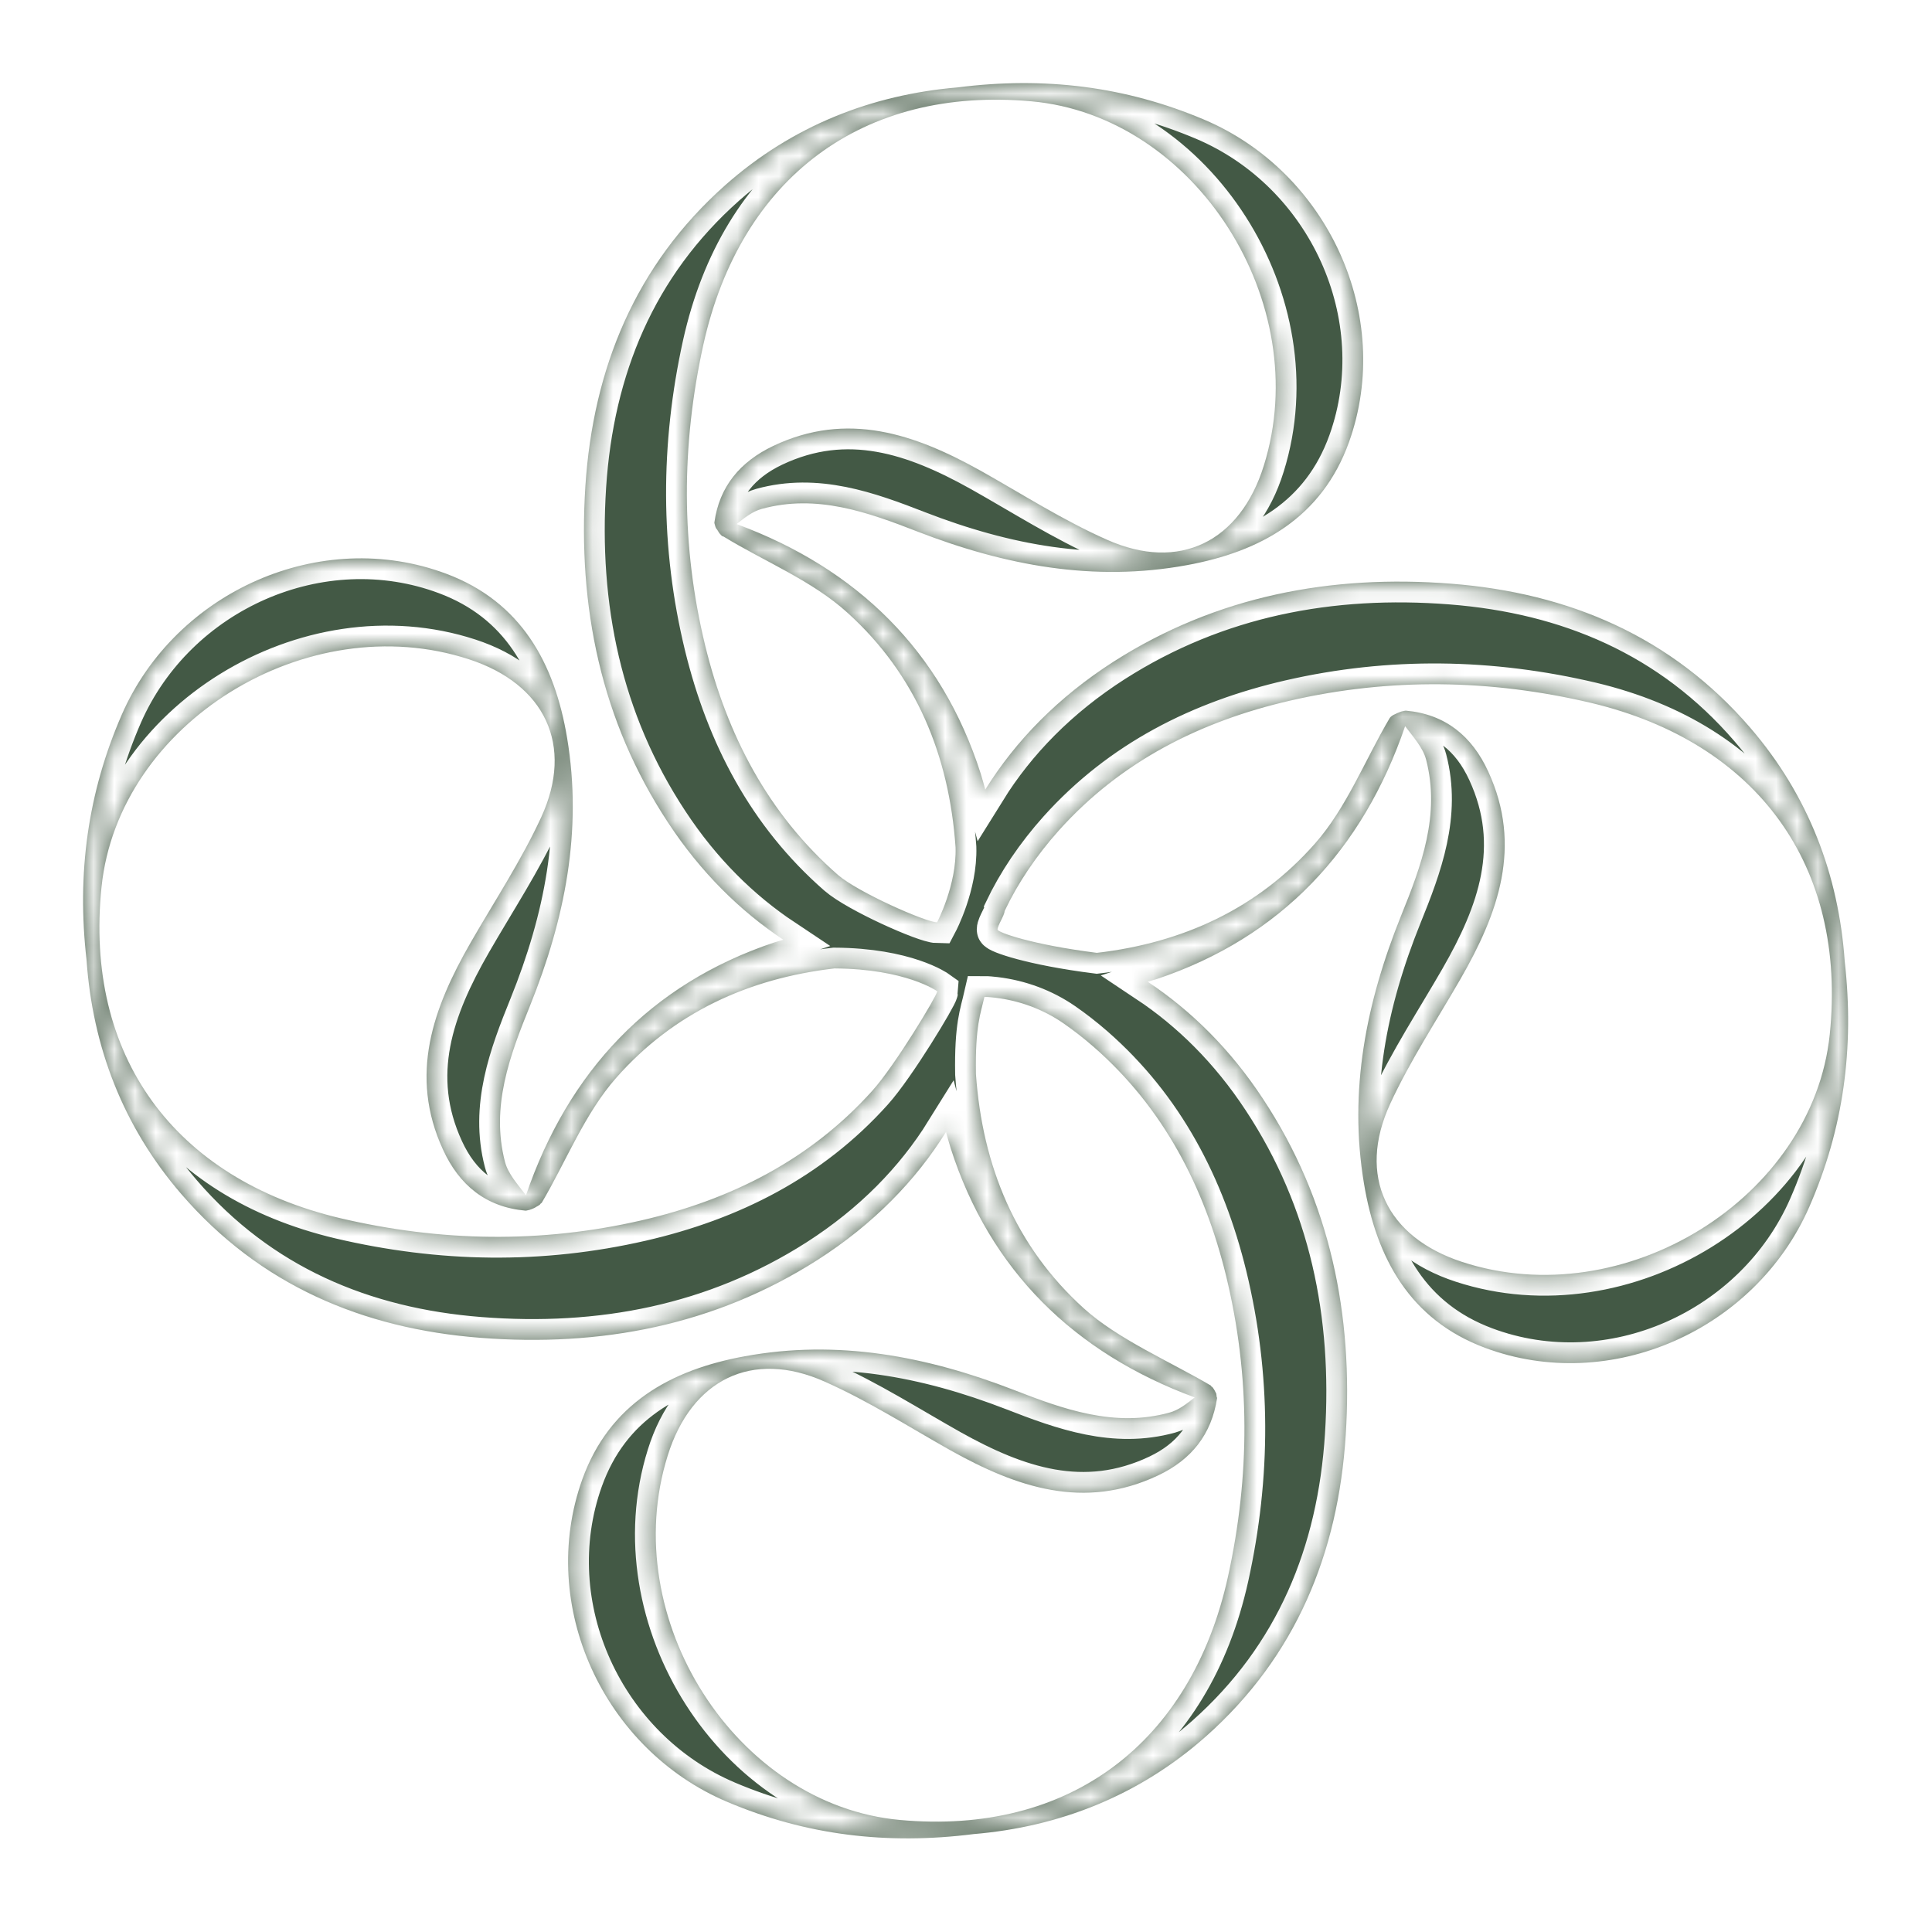 <svg xmlns="http://www.w3.org/2000/svg" fill="none" viewBox="0 0 93 93" height="93" width="93">
<g filter="url(#filter0_d_251_3)">
<mask fill="white" id="path-1-inside-1_251_3">
<path d="M88.798 42.267C88.508 38.127 87.058 34.287 84.248 31.027C80.468 26.637 75.508 24.537 69.848 24.097C64.068 23.647 58.558 24.687 53.608 27.847C50.938 29.557 48.888 31.657 47.428 34.007C47.358 33.747 47.288 33.497 47.208 33.237C45.318 27.327 41.248 23.367 35.458 21.227C35.848 20.917 36.228 20.617 36.668 20.497C39.308 19.767 41.778 20.657 44.188 21.597C48.378 23.217 52.658 24.027 57.118 23.207C60.698 22.557 63.638 20.907 64.938 17.277C67.108 11.207 63.918 4.277 57.958 1.757C54.178 0.157 50.278 -0.323 46.098 0.207C41.958 0.557 38.138 2.057 34.918 4.907C30.588 8.747 28.548 13.737 28.178 19.407C27.808 25.187 28.918 30.687 32.158 35.597C33.728 37.987 35.618 39.847 37.708 41.237C37.558 41.287 37.418 41.317 37.268 41.367C31.298 43.367 27.358 47.577 25.318 53.537C24.928 53.017 24.458 52.507 24.308 51.927C23.618 49.277 24.538 46.817 25.508 44.427C27.188 40.257 28.048 35.997 27.298 31.517C26.698 27.927 25.088 24.967 21.478 23.617C15.438 21.357 8.468 24.457 5.868 30.387C4.228 34.147 3.688 38.037 4.168 42.227C4.458 46.367 5.908 50.207 8.718 53.467C12.498 57.857 17.458 59.957 23.118 60.397C28.898 60.847 34.408 59.807 39.358 56.647C42.028 54.937 44.078 52.837 45.538 50.487C45.608 50.747 45.678 50.997 45.758 51.257C47.648 57.167 51.718 61.127 57.508 63.267C57.118 63.577 56.738 63.877 56.298 63.997C53.658 64.727 51.188 63.837 48.778 62.897C44.588 61.277 40.308 60.467 35.848 61.287C32.268 61.937 29.328 63.587 28.028 67.217C25.858 73.287 29.048 80.217 35.008 82.737C38.788 84.337 42.688 84.817 46.868 84.287C51.008 83.937 54.828 82.437 58.048 79.587C62.378 75.747 64.418 70.757 64.778 65.087C65.148 59.307 64.038 53.807 60.798 48.897C59.228 46.507 57.338 44.647 55.248 43.257C55.398 43.207 55.538 43.177 55.688 43.127C61.658 41.127 65.598 36.917 67.638 30.957C68.028 31.477 68.498 31.987 68.648 32.567C69.338 35.217 68.418 37.677 67.448 40.067C65.768 44.237 64.908 48.497 65.658 52.977C66.258 56.567 67.868 59.527 71.478 60.877C77.518 63.137 84.488 60.037 87.088 54.107C88.738 50.347 89.268 46.457 88.798 42.267ZM41.988 48.507C38.998 51.837 35.168 53.757 30.868 54.747C26.038 55.857 21.208 55.777 16.368 54.637C8.368 52.737 4.048 46.797 4.888 38.687C5.708 30.797 14.778 25.187 22.578 27.737C26.228 28.927 27.648 31.877 26.048 35.347C25.088 37.427 23.808 39.367 22.658 41.367C20.848 44.517 19.668 47.747 21.328 51.347C22.108 53.047 23.388 54.107 25.298 54.277C25.348 54.277 25.398 54.257 25.448 54.247C25.448 54.247 25.478 54.247 25.498 54.237C25.598 54.207 25.798 54.117 25.788 54.107C25.868 54.067 25.938 54.027 25.998 53.977C26.008 53.967 26.008 53.947 26.028 53.937C26.048 53.917 26.068 53.907 26.078 53.897C27.268 51.877 28.148 49.597 29.668 47.877C32.428 44.747 36.028 43.097 40.168 42.617C43.618 42.637 45.118 43.717 45.118 43.717C45.108 43.917 43.088 47.287 41.988 48.507ZM45.108 40.397C44.538 40.387 41.278 38.937 40.338 38.117C36.968 35.177 34.998 31.367 33.948 27.087C32.778 22.277 32.788 17.447 33.858 12.587C35.648 4.547 41.528 0.147 49.648 0.877C57.548 1.587 63.288 10.577 60.838 18.407C59.698 22.077 56.768 23.537 53.278 21.977C51.178 21.047 49.228 19.797 47.218 18.667C44.048 16.897 40.798 15.767 37.218 17.467C35.628 18.227 34.628 19.417 34.388 21.147C34.388 21.157 34.388 21.167 34.388 21.177C34.408 21.257 34.428 21.337 34.458 21.407C34.448 21.377 34.428 21.347 34.418 21.307C34.438 21.347 34.448 21.387 34.468 21.427C34.488 21.457 34.508 21.477 34.528 21.507C34.558 21.557 34.598 21.617 34.628 21.667C34.668 21.707 34.708 21.757 34.748 21.797C34.788 21.817 34.818 21.827 34.828 21.827C36.828 23.047 39.108 23.957 40.808 25.507C44.078 28.467 45.688 32.337 45.998 36.787C46.058 38.597 45.108 40.397 45.108 40.397ZM59.018 57.407C60.188 62.217 60.178 67.047 59.108 71.907C57.328 79.937 51.448 84.347 43.328 83.607C35.428 82.897 29.688 73.907 32.138 66.077C33.278 62.407 36.208 60.947 39.698 62.507C41.798 63.437 43.748 64.687 45.758 65.817C48.928 67.587 52.178 68.717 55.758 67.017C57.358 66.257 58.318 65.047 58.588 63.297C58.588 63.277 58.578 63.267 58.568 63.247C58.558 63.197 58.558 63.137 58.548 63.087C58.498 62.977 58.438 62.867 58.358 62.767C58.348 62.757 58.328 62.757 58.318 62.747C58.308 62.737 58.298 62.717 58.288 62.697C56.318 61.537 53.798 60.457 52.168 58.977C48.898 56.017 47.288 52.147 46.978 47.697C46.938 45.377 47.208 44.777 47.388 43.987C47.548 43.987 47.718 44.007 47.908 44.027C49.088 44.167 50.218 44.587 51.188 45.257C51.678 45.597 52.168 45.977 52.638 46.387C55.998 49.317 57.968 53.127 59.018 57.407ZM88.078 45.797C87.258 53.687 78.188 59.297 70.388 56.747C66.738 55.557 65.318 52.607 66.918 49.137C67.878 47.057 69.158 45.117 70.308 43.117C72.118 39.967 73.298 36.737 71.638 33.137C70.858 31.437 69.578 30.377 67.668 30.207C67.618 30.207 67.568 30.227 67.518 30.237C67.518 30.237 67.488 30.237 67.468 30.247C67.368 30.277 67.168 30.367 67.178 30.367C67.058 30.417 66.948 30.477 66.888 30.577C65.698 32.597 64.818 34.887 63.298 36.607C60.538 39.737 56.938 41.387 52.798 41.867C49.638 41.467 48.018 40.877 48.018 40.747C48.018 40.547 48.358 40.057 48.358 39.857C49.008 38.487 49.888 37.187 50.978 35.967C53.968 32.637 57.798 30.717 62.098 29.727C66.928 28.617 71.758 28.697 76.598 29.837C84.598 31.747 88.918 37.687 88.078 45.797Z"></path>
</mask>
<path fill="#435945" d="M88.798 42.267C88.508 38.127 87.058 34.287 84.248 31.027C80.468 26.637 75.508 24.537 69.848 24.097C64.068 23.647 58.558 24.687 53.608 27.847C50.938 29.557 48.888 31.657 47.428 34.007C47.358 33.747 47.288 33.497 47.208 33.237C45.318 27.327 41.248 23.367 35.458 21.227C35.848 20.917 36.228 20.617 36.668 20.497C39.308 19.767 41.778 20.657 44.188 21.597C48.378 23.217 52.658 24.027 57.118 23.207C60.698 22.557 63.638 20.907 64.938 17.277C67.108 11.207 63.918 4.277 57.958 1.757C54.178 0.157 50.278 -0.323 46.098 0.207C41.958 0.557 38.138 2.057 34.918 4.907C30.588 8.747 28.548 13.737 28.178 19.407C27.808 25.187 28.918 30.687 32.158 35.597C33.728 37.987 35.618 39.847 37.708 41.237C37.558 41.287 37.418 41.317 37.268 41.367C31.298 43.367 27.358 47.577 25.318 53.537C24.928 53.017 24.458 52.507 24.308 51.927C23.618 49.277 24.538 46.817 25.508 44.427C27.188 40.257 28.048 35.997 27.298 31.517C26.698 27.927 25.088 24.967 21.478 23.617C15.438 21.357 8.468 24.457 5.868 30.387C4.228 34.147 3.688 38.037 4.168 42.227C4.458 46.367 5.908 50.207 8.718 53.467C12.498 57.857 17.458 59.957 23.118 60.397C28.898 60.847 34.408 59.807 39.358 56.647C42.028 54.937 44.078 52.837 45.538 50.487C45.608 50.747 45.678 50.997 45.758 51.257C47.648 57.167 51.718 61.127 57.508 63.267C57.118 63.577 56.738 63.877 56.298 63.997C53.658 64.727 51.188 63.837 48.778 62.897C44.588 61.277 40.308 60.467 35.848 61.287C32.268 61.937 29.328 63.587 28.028 67.217C25.858 73.287 29.048 80.217 35.008 82.737C38.788 84.337 42.688 84.817 46.868 84.287C51.008 83.937 54.828 82.437 58.048 79.587C62.378 75.747 64.418 70.757 64.778 65.087C65.148 59.307 64.038 53.807 60.798 48.897C59.228 46.507 57.338 44.647 55.248 43.257C55.398 43.207 55.538 43.177 55.688 43.127C61.658 41.127 65.598 36.917 67.638 30.957C68.028 31.477 68.498 31.987 68.648 32.567C69.338 35.217 68.418 37.677 67.448 40.067C65.768 44.237 64.908 48.497 65.658 52.977C66.258 56.567 67.868 59.527 71.478 60.877C77.518 63.137 84.488 60.037 87.088 54.107C88.738 50.347 89.268 46.457 88.798 42.267ZM41.988 48.507C38.998 51.837 35.168 53.757 30.868 54.747C26.038 55.857 21.208 55.777 16.368 54.637C8.368 52.737 4.048 46.797 4.888 38.687C5.708 30.797 14.778 25.187 22.578 27.737C26.228 28.927 27.648 31.877 26.048 35.347C25.088 37.427 23.808 39.367 22.658 41.367C20.848 44.517 19.668 47.747 21.328 51.347C22.108 53.047 23.388 54.107 25.298 54.277C25.348 54.277 25.398 54.257 25.448 54.247C25.448 54.247 25.478 54.247 25.498 54.237C25.598 54.207 25.798 54.117 25.788 54.107C25.868 54.067 25.938 54.027 25.998 53.977C26.008 53.967 26.008 53.947 26.028 53.937C26.048 53.917 26.068 53.907 26.078 53.897C27.268 51.877 28.148 49.597 29.668 47.877C32.428 44.747 36.028 43.097 40.168 42.617C43.618 42.637 45.118 43.717 45.118 43.717C45.108 43.917 43.088 47.287 41.988 48.507ZM45.108 40.397C44.538 40.387 41.278 38.937 40.338 38.117C36.968 35.177 34.998 31.367 33.948 27.087C32.778 22.277 32.788 17.447 33.858 12.587C35.648 4.547 41.528 0.147 49.648 0.877C57.548 1.587 63.288 10.577 60.838 18.407C59.698 22.077 56.768 23.537 53.278 21.977C51.178 21.047 49.228 19.797 47.218 18.667C44.048 16.897 40.798 15.767 37.218 17.467C35.628 18.227 34.628 19.417 34.388 21.147C34.388 21.157 34.388 21.167 34.388 21.177C34.408 21.257 34.428 21.337 34.458 21.407C34.448 21.377 34.428 21.347 34.418 21.307C34.438 21.347 34.448 21.387 34.468 21.427C34.488 21.457 34.508 21.477 34.528 21.507C34.558 21.557 34.598 21.617 34.628 21.667C34.668 21.707 34.708 21.757 34.748 21.797C34.788 21.817 34.818 21.827 34.828 21.827C36.828 23.047 39.108 23.957 40.808 25.507C44.078 28.467 45.688 32.337 45.998 36.787C46.058 38.597 45.108 40.397 45.108 40.397ZM59.018 57.407C60.188 62.217 60.178 67.047 59.108 71.907C57.328 79.937 51.448 84.347 43.328 83.607C35.428 82.897 29.688 73.907 32.138 66.077C33.278 62.407 36.208 60.947 39.698 62.507C41.798 63.437 43.748 64.687 45.758 65.817C48.928 67.587 52.178 68.717 55.758 67.017C57.358 66.257 58.318 65.047 58.588 63.297C58.588 63.277 58.578 63.267 58.568 63.247C58.558 63.197 58.558 63.137 58.548 63.087C58.498 62.977 58.438 62.867 58.358 62.767C58.348 62.757 58.328 62.757 58.318 62.747C58.308 62.737 58.298 62.717 58.288 62.697C56.318 61.537 53.798 60.457 52.168 58.977C48.898 56.017 47.288 52.147 46.978 47.697C46.938 45.377 47.208 44.777 47.388 43.987C47.548 43.987 47.718 44.007 47.908 44.027C49.088 44.167 50.218 44.587 51.188 45.257C51.678 45.597 52.168 45.977 52.638 46.387C55.998 49.317 57.968 53.127 59.018 57.407ZM88.078 45.797C87.258 53.687 78.188 59.297 70.388 56.747C66.738 55.557 65.318 52.607 66.918 49.137C67.878 47.057 69.158 45.117 70.308 43.117C72.118 39.967 73.298 36.737 71.638 33.137C70.858 31.437 69.578 30.377 67.668 30.207C67.618 30.207 67.568 30.227 67.518 30.237C67.518 30.237 67.488 30.237 67.468 30.247C67.368 30.277 67.168 30.367 67.178 30.367C67.058 30.417 66.948 30.477 66.888 30.577C65.698 32.597 64.818 34.887 63.298 36.607C60.538 39.737 56.938 41.387 52.798 41.867C49.638 41.467 48.018 40.877 48.018 40.747C48.018 40.547 48.358 40.057 48.358 39.857C49.008 38.487 49.888 37.187 50.978 35.967C53.968 32.637 57.798 30.717 62.098 29.727C66.928 28.617 71.758 28.697 76.598 29.837C84.598 31.747 88.918 37.687 88.078 45.797Z"></path>
<path mask="url(#path-1-inside-1_251_3)" stroke-width="2" stroke="white" d="M88.798 42.267C88.508 38.127 87.058 34.287 84.248 31.027C80.468 26.637 75.508 24.537 69.848 24.097C64.068 23.647 58.558 24.687 53.608 27.847C50.938 29.557 48.888 31.657 47.428 34.007C47.358 33.747 47.288 33.497 47.208 33.237C45.318 27.327 41.248 23.367 35.458 21.227C35.848 20.917 36.228 20.617 36.668 20.497C39.308 19.767 41.778 20.657 44.188 21.597C48.378 23.217 52.658 24.027 57.118 23.207C60.698 22.557 63.638 20.907 64.938 17.277C67.108 11.207 63.918 4.277 57.958 1.757C54.178 0.157 50.278 -0.323 46.098 0.207C41.958 0.557 38.138 2.057 34.918 4.907C30.588 8.747 28.548 13.737 28.178 19.407C27.808 25.187 28.918 30.687 32.158 35.597C33.728 37.987 35.618 39.847 37.708 41.237C37.558 41.287 37.418 41.317 37.268 41.367C31.298 43.367 27.358 47.577 25.318 53.537C24.928 53.017 24.458 52.507 24.308 51.927C23.618 49.277 24.538 46.817 25.508 44.427C27.188 40.257 28.048 35.997 27.298 31.517C26.698 27.927 25.088 24.967 21.478 23.617C15.438 21.357 8.468 24.457 5.868 30.387C4.228 34.147 3.688 38.037 4.168 42.227C4.458 46.367 5.908 50.207 8.718 53.467C12.498 57.857 17.458 59.957 23.118 60.397C28.898 60.847 34.408 59.807 39.358 56.647C42.028 54.937 44.078 52.837 45.538 50.487C45.608 50.747 45.678 50.997 45.758 51.257C47.648 57.167 51.718 61.127 57.508 63.267C57.118 63.577 56.738 63.877 56.298 63.997C53.658 64.727 51.188 63.837 48.778 62.897C44.588 61.277 40.308 60.467 35.848 61.287C32.268 61.937 29.328 63.587 28.028 67.217C25.858 73.287 29.048 80.217 35.008 82.737C38.788 84.337 42.688 84.817 46.868 84.287C51.008 83.937 54.828 82.437 58.048 79.587C62.378 75.747 64.418 70.757 64.778 65.087C65.148 59.307 64.038 53.807 60.798 48.897C59.228 46.507 57.338 44.647 55.248 43.257C55.398 43.207 55.538 43.177 55.688 43.127C61.658 41.127 65.598 36.917 67.638 30.957C68.028 31.477 68.498 31.987 68.648 32.567C69.338 35.217 68.418 37.677 67.448 40.067C65.768 44.237 64.908 48.497 65.658 52.977C66.258 56.567 67.868 59.527 71.478 60.877C77.518 63.137 84.488 60.037 87.088 54.107C88.738 50.347 89.268 46.457 88.798 42.267ZM41.988 48.507C38.998 51.837 35.168 53.757 30.868 54.747C26.038 55.857 21.208 55.777 16.368 54.637C8.368 52.737 4.048 46.797 4.888 38.687C5.708 30.797 14.778 25.187 22.578 27.737C26.228 28.927 27.648 31.877 26.048 35.347C25.088 37.427 23.808 39.367 22.658 41.367C20.848 44.517 19.668 47.747 21.328 51.347C22.108 53.047 23.388 54.107 25.298 54.277C25.348 54.277 25.398 54.257 25.448 54.247C25.448 54.247 25.478 54.247 25.498 54.237C25.598 54.207 25.798 54.117 25.788 54.107C25.868 54.067 25.938 54.027 25.998 53.977C26.008 53.967 26.008 53.947 26.028 53.937C26.048 53.917 26.068 53.907 26.078 53.897C27.268 51.877 28.148 49.597 29.668 47.877C32.428 44.747 36.028 43.097 40.168 42.617C43.618 42.637 45.118 43.717 45.118 43.717C45.108 43.917 43.088 47.287 41.988 48.507ZM45.108 40.397C44.538 40.387 41.278 38.937 40.338 38.117C36.968 35.177 34.998 31.367 33.948 27.087C32.778 22.277 32.788 17.447 33.858 12.587C35.648 4.547 41.528 0.147 49.648 0.877C57.548 1.587 63.288 10.577 60.838 18.407C59.698 22.077 56.768 23.537 53.278 21.977C51.178 21.047 49.228 19.797 47.218 18.667C44.048 16.897 40.798 15.767 37.218 17.467C35.628 18.227 34.628 19.417 34.388 21.147C34.388 21.157 34.388 21.167 34.388 21.177C34.408 21.257 34.428 21.337 34.458 21.407C34.448 21.377 34.428 21.347 34.418 21.307C34.438 21.347 34.448 21.387 34.468 21.427C34.488 21.457 34.508 21.477 34.528 21.507C34.558 21.557 34.598 21.617 34.628 21.667C34.668 21.707 34.708 21.757 34.748 21.797C34.788 21.817 34.818 21.827 34.828 21.827C36.828 23.047 39.108 23.957 40.808 25.507C44.078 28.467 45.688 32.337 45.998 36.787C46.058 38.597 45.108 40.397 45.108 40.397ZM59.018 57.407C60.188 62.217 60.178 67.047 59.108 71.907C57.328 79.937 51.448 84.347 43.328 83.607C35.428 82.897 29.688 73.907 32.138 66.077C33.278 62.407 36.208 60.947 39.698 62.507C41.798 63.437 43.748 64.687 45.758 65.817C48.928 67.587 52.178 68.717 55.758 67.017C57.358 66.257 58.318 65.047 58.588 63.297C58.588 63.277 58.578 63.267 58.568 63.247C58.558 63.197 58.558 63.137 58.548 63.087C58.498 62.977 58.438 62.867 58.358 62.767C58.348 62.757 58.328 62.757 58.318 62.747C58.308 62.737 58.298 62.717 58.288 62.697C56.318 61.537 53.798 60.457 52.168 58.977C48.898 56.017 47.288 52.147 46.978 47.697C46.938 45.377 47.208 44.777 47.388 43.987C47.548 43.987 47.718 44.007 47.908 44.027C49.088 44.167 50.218 44.587 51.188 45.257C51.678 45.597 52.168 45.977 52.638 46.387C55.998 49.317 57.968 53.127 59.018 57.407ZM88.078 45.797C87.258 53.687 78.188 59.297 70.388 56.747C66.738 55.557 65.318 52.607 66.918 49.137C67.878 47.057 69.158 45.117 70.308 43.117C72.118 39.967 73.298 36.737 71.638 33.137C70.858 31.437 69.578 30.377 67.668 30.207C67.618 30.207 67.568 30.227 67.518 30.237C67.518 30.237 67.488 30.237 67.468 30.247C67.368 30.277 67.168 30.367 67.178 30.367C67.058 30.417 66.948 30.477 66.888 30.577C65.698 32.597 64.818 34.887 63.298 36.607C60.538 39.737 56.938 41.387 52.798 41.867C49.638 41.467 48.018 40.877 48.018 40.747C48.018 40.547 48.358 40.057 48.358 39.857C49.008 38.487 49.888 37.187 50.978 35.967C53.968 32.637 57.798 30.717 62.098 29.727C66.928 28.617 71.758 28.697 76.598 29.837C84.598 31.747 88.918 37.687 88.078 45.797Z"></path>
</g>
<defs>
<filter color-interpolation-filters="sRGB" filterUnits="userSpaceOnUse" height="92.493" width="92.963" y="0" x="0" id="filter0_d_251_3">
<feFlood result="BackgroundImageFix" flood-opacity="0"></feFlood>
<feColorMatrix result="hardAlpha" values="0 0 0 0 0 0 0 0 0 0 0 0 0 0 0 0 0 0 127 0" type="matrix" in="SourceAlpha"></feColorMatrix>
<feOffset dy="4"></feOffset>
<feGaussianBlur stdDeviation="2"></feGaussianBlur>
<feComposite operator="out" in2="hardAlpha"></feComposite>
<feColorMatrix values="0 0 0 0 0 0 0 0 0 0 0 0 0 0 0 0 0 0 0.25 0" type="matrix"></feColorMatrix>
<feBlend result="effect1_dropShadow_251_3" in2="BackgroundImageFix" mode="normal"></feBlend>
<feBlend result="shape" in2="effect1_dropShadow_251_3" in="SourceGraphic" mode="normal"></feBlend>
</filter>
</defs>
</svg>

